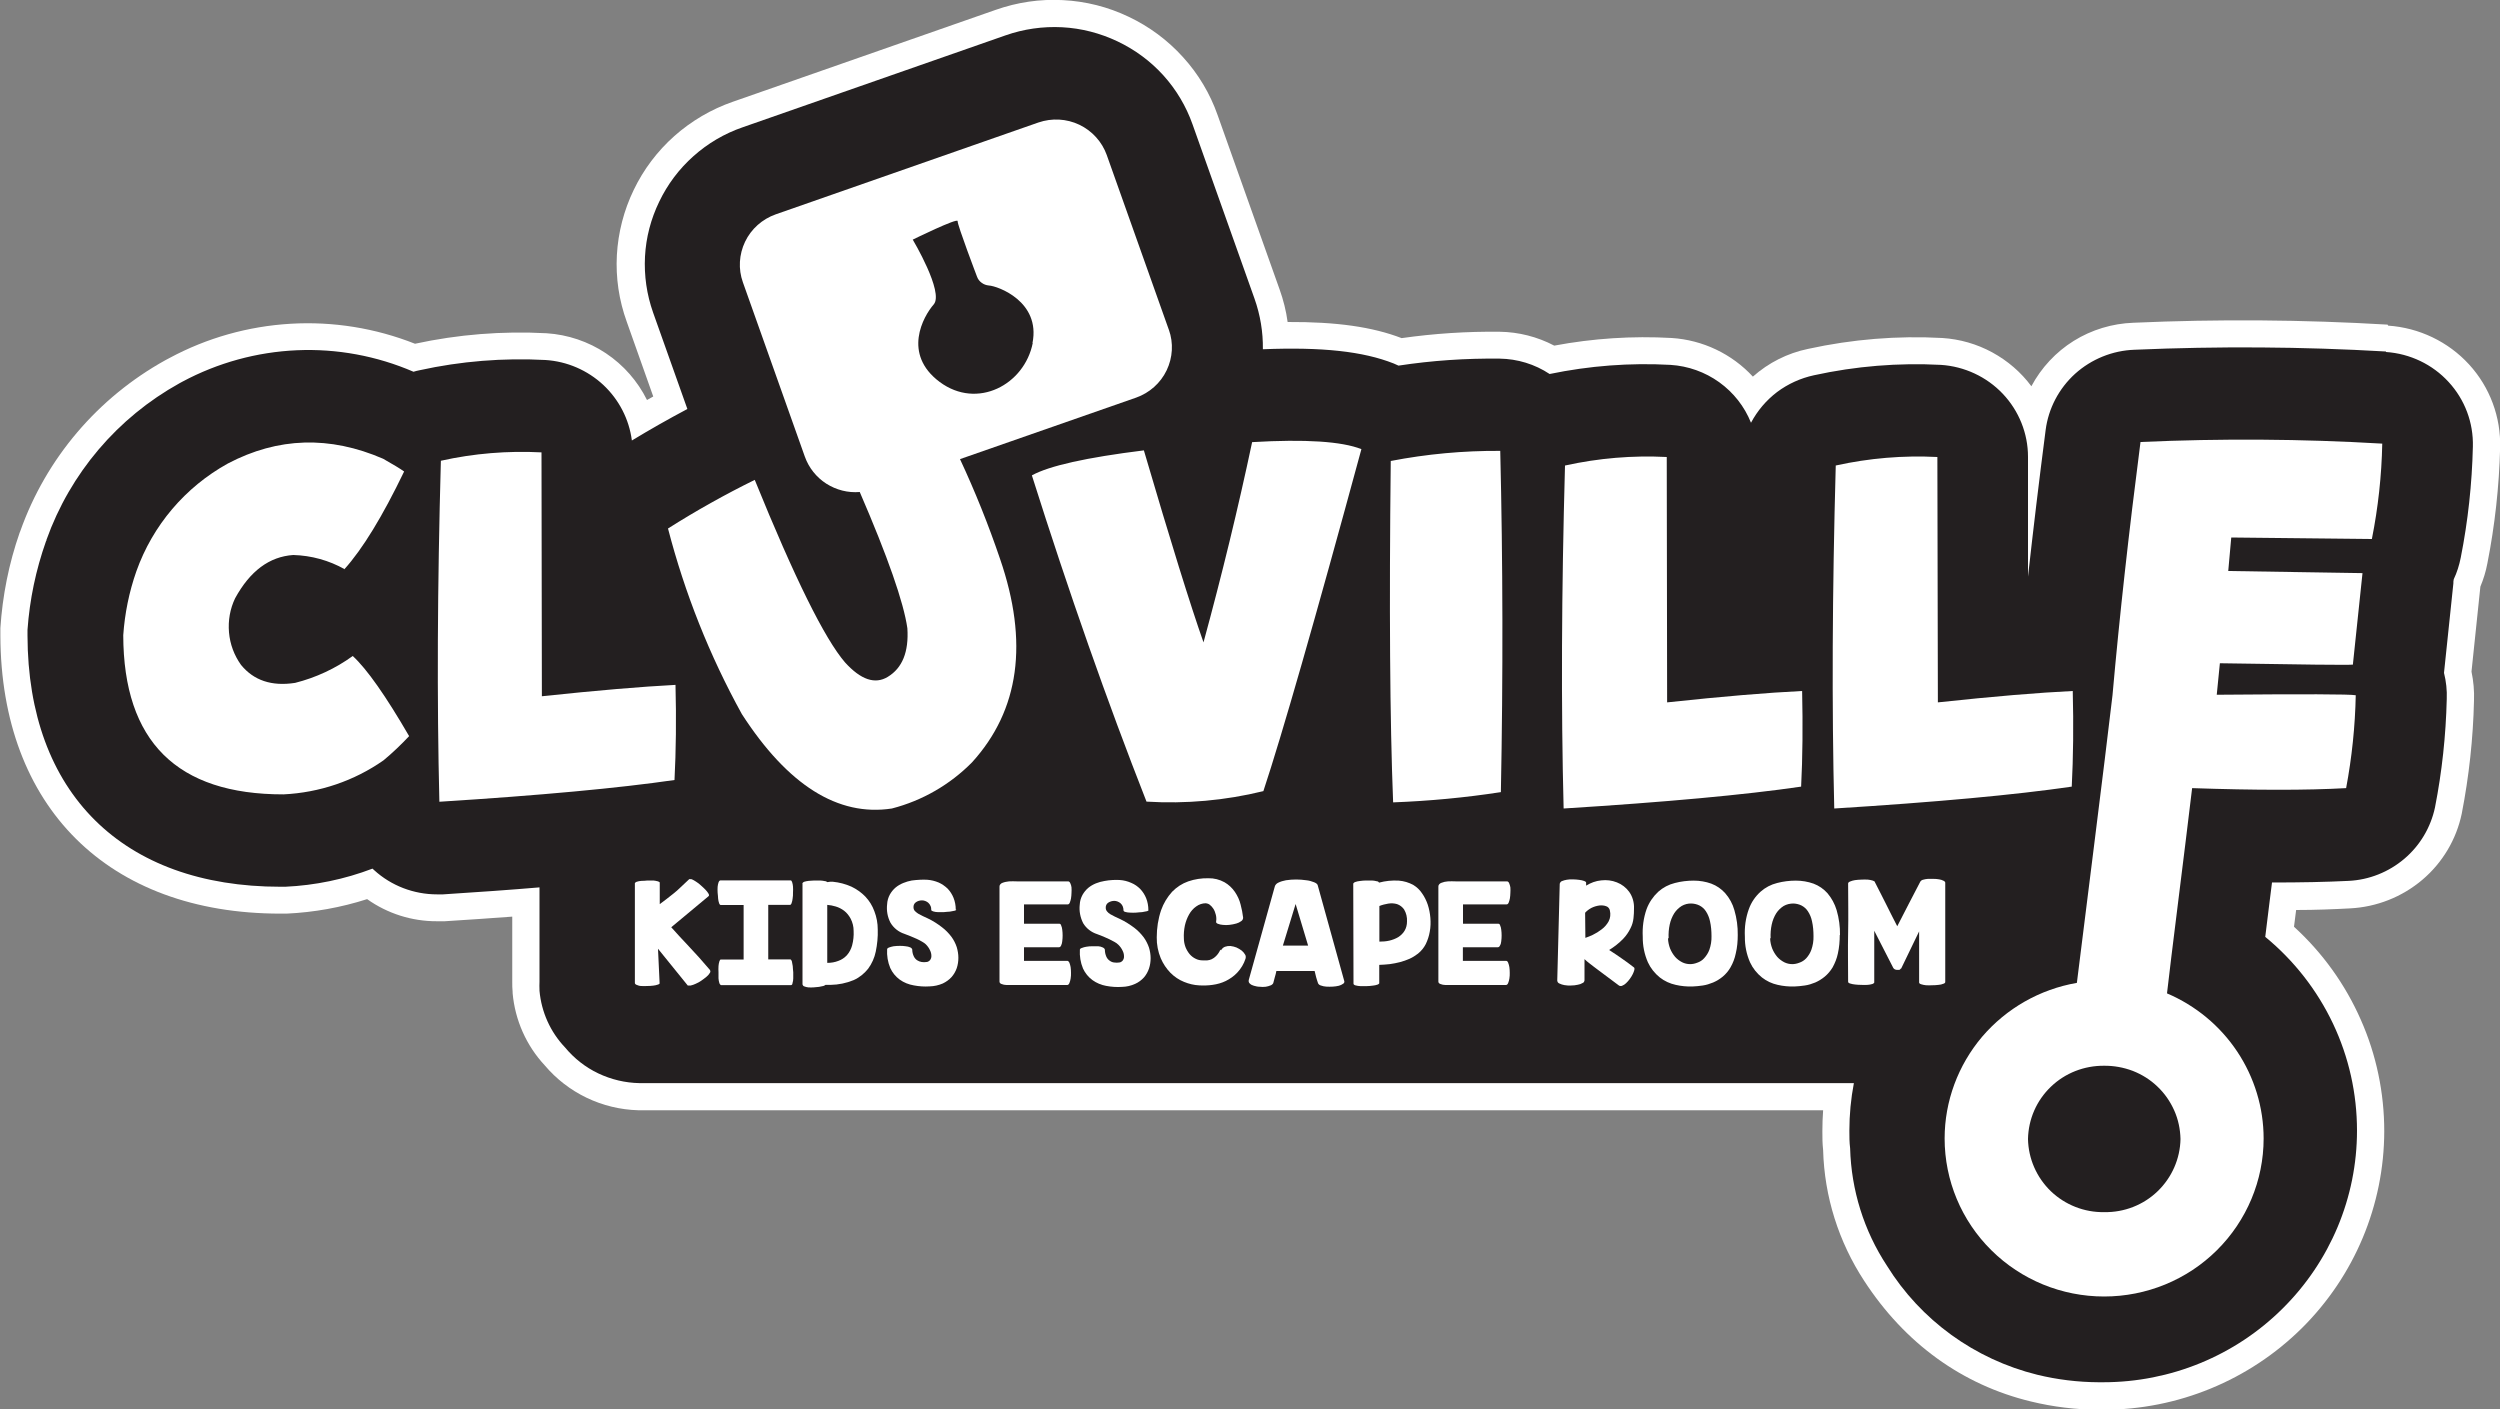 <?xml version="1.0" encoding="UTF-8"?>
<svg id="Layer_2" data-name="Layer 2" xmlns="http://www.w3.org/2000/svg" xmlns:xlink="http://www.w3.org/1999/xlink" viewBox="0 0 200 112.72">
  <rect x="0" y="0" width="200" height="112.72" fill="#808080" stroke="none"/>
  <defs>
    <style>
      .cls-1 {
        fill: none;
      }

      .cls-2 {
        clip-path: url(#clippath);
      }

      .cls-3 {
        fill: #fff;
      }

      .cls-4 {
        fill: #231f20;
      }
    </style>
    <clipPath id="clippath">
      <rect class="cls-1" width="200" height="112.72"/>
    </clipPath>
  </defs>
  <g id="Layer_1-2" data-name="Layer 1">
    <g class="cls-2">
      <g>
        <path class="cls-3" d="M191.01,25.97c-6.77-.4-13.56-.45-20.34-.15-1.69,.06-3.34,.56-4.77,1.45-1.43,.89-2.6,2.15-3.39,3.63-.83-1.12-1.9-2.04-3.13-2.71-1.23-.67-2.59-1.06-3.99-1.15-3.6-.2-7.22,.1-10.74,.87-1.65,.34-3.17,1.11-4.42,2.22-1.68-1.82-4.01-2.93-6.49-3.09-3.15-.18-6.31,.03-9.4,.61-1.35-.71-2.85-1.09-4.37-1.11-2.62-.03-5.24,.14-7.84,.51-2.34-.9-5.21-1.31-9.12-1.29-.12-.89-.34-1.76-.64-2.6l-4.96-13.95c-.6-1.71-1.54-3.29-2.77-4.64-1.22-1.35-2.7-2.45-4.35-3.23-1.65-.79-3.44-1.24-5.26-1.33-1.83-.1-3.65,.17-5.38,.78l-21.02,7.35c-1.73,.6-3.31,1.53-4.68,2.74-1.36,1.21-2.47,2.68-3.25,4.31-.79,1.63-1.25,3.41-1.35,5.22-.1,1.81,.17,3.62,.79,5.33l2.12,5.98-.5,.28c-.75-1.51-1.88-2.8-3.29-3.74-1.41-.94-3.05-1.49-4.74-1.6-3.53-.19-7.08,.09-10.53,.84-3.16-1.25-6.55-1.8-9.95-1.6-3.39,.2-6.7,1.13-9.69,2.74-.11,.06-.22,.11-.32,.17-5.42,3-9.55,7.86-11.61,13.66l-.06,.15c-.86,2.46-1.37,5.03-1.54,7.63v.59c.04,13.72,8.63,22.25,22.4,22.25h.49c2.19-.1,4.36-.49,6.45-1.16,1.63,1.16,3.59,1.78,5.6,1.77h.61c1.88-.12,3.68-.24,5.4-.37v5.2c0,.28,0,.56,.03,.83v.09c.19,2.15,1.09,4.19,2.57,5.78,.92,1.09,2.06,1.97,3.35,2.59,1.29,.62,2.7,.96,4.13,1h94.79c-.04,.56-.06,1.11-.06,1.67s0,.95,.06,1.52c.1,3.72,1.24,7.33,3.28,10.45,3.25,5,7.84,8.33,13.35,9.66,1.77,.43,3.58,.65,5.4,.66h.39c5.96,0,11.67-2.36,15.88-6.53,4.21-4.18,6.58-9.84,6.59-15.75,0-3.07-.63-6.12-1.88-8.93-1.24-2.82-3.06-5.35-5.34-7.43l.17-1.34c1.56,0,3.01-.06,4.32-.13,2.12-.11,4.15-.91,5.77-2.28,1.62-1.37,2.73-3.24,3.16-5.3,.58-2.98,.91-6.01,.98-9.04,.03-.78-.04-1.55-.2-2.32l.71-6.8c.25-.6,.44-1.22,.56-1.86,.6-3.05,.94-6.14,1.02-9.24,.07-2.46-.82-4.86-2.49-6.68-1.67-1.82-3.99-2.93-6.47-3.1"/>
        <path class="cls-4" d="M190.87,28.12c-6.7-.39-13.41-.43-20.11-.14-1.76,.06-3.45,.75-4.75,1.92-1.3,1.18-2.14,2.78-2.36,4.51-.52,4.01-.99,7.93-1.41,11.72v-9.59c0-1.87-.73-3.68-2.02-5.04s-3.07-2.19-4.95-2.31c-3.4-.18-6.82,.1-10.15,.83-1.07,.23-2.08,.69-2.95,1.34-.87,.66-1.58,1.5-2.09,2.46-.52-1.3-1.4-2.42-2.54-3.24-1.14-.82-2.49-1.3-3.9-1.39-3.24-.18-6.49,.07-9.67,.73-1.19-.79-2.58-1.21-4-1.23-2.71-.03-5.41,.15-8.09,.56l-.38-.17c-2.45-.97-5.72-1.33-10.47-1.14,.02-1.38-.21-2.75-.67-4.05l-4.96-13.95c-.51-1.44-1.3-2.77-2.33-3.91-1.03-1.14-2.28-2.06-3.67-2.72-1.39-.66-2.89-1.05-4.43-1.13-1.54-.08-3.08,.14-4.53,.65l-21.02,7.35c-1.46,.5-2.8,1.29-3.94,2.31-1.15,1.02-2.08,2.26-2.74,3.64-.67,1.38-1.06,2.87-1.14,4.39-.08,1.53,.14,3.05,.65,4.49l2.74,7.71c-1.51,.8-2.99,1.64-4.44,2.52-.22-1.7-1.03-3.27-2.29-4.45-1.26-1.17-2.89-1.88-4.62-1.99-3.38-.18-6.77,.09-10.08,.82-.16,.03-.32,.07-.48,.12-2.94-1.27-6.13-1.86-9.33-1.72-3.2,.14-6.33,1-9.15,2.51l-.24,.13c-4.96,2.75-8.74,7.2-10.64,12.52,0,.04,0,.08-.04,.12-.81,2.29-1.31,4.67-1.48,7.09v.46c.03,12.58,7.6,20.09,20.24,20.09h.38c2.39-.11,4.75-.6,6.98-1.45l.13,.12c1.37,1.25,3.17,1.94,5.04,1.94h.47c2.8-.18,5.36-.36,7.72-.56v7.55c-.01,.22-.01,.43,0,.65v.07c.15,1.69,.86,3.29,2.04,4.53,.73,.88,1.63,1.59,2.66,2.08,1.03,.49,2.16,.76,3.3,.78h97.15c-.24,1.25-.36,2.53-.36,3.8,0,.47,0,.94,.06,1.41,.09,3.34,1.1,6.59,2.94,9.39,2.7,4.36,7.02,7.49,12.03,8.73,1.6,.39,3.25,.59,4.89,.6h.39c5.38,0,10.55-2.12,14.35-5.9,3.81-3.78,5.95-8.89,5.95-14.23,0-2.96-.65-5.88-1.92-8.56-1.27-2.68-3.12-5.05-5.42-6.94,.11-.9,.22-1.82,.33-2.68,.07-.56,.14-1.11,.21-1.67,2.29,0,4.33-.04,6.13-.13,1.65-.08,3.21-.71,4.46-1.77,1.25-1.06,2.11-2.51,2.45-4.11,.56-2.86,.87-5.75,.94-8.66,.03-.71-.05-1.42-.22-2.1l.75-7.16c0-.11,0-.22,.03-.33,.26-.55,.44-1.13,.56-1.73,.58-2.93,.9-5.9,.97-8.88,.05-1.91-.64-3.76-1.94-5.17-1.29-1.41-3.09-2.27-5.01-2.4"/>
        <path class="cls-3" d="M50.79,70.65s.05-.08,.15-.11c.12-.04,.24-.06,.37-.07,.15,0,.31-.01,.49-.03h.48c.12,.01,.24,.04,.36,.07,.1,.03,.15,.07,.14,.12v1.7c.17-.12,.35-.26,.52-.39,.17-.13,.35-.28,.56-.44,.21-.16,.39-.33,.59-.52,.21-.19,.43-.4,.68-.64,.03-.03,.1,0,.21,0,.12,.05,.23,.12,.34,.19,.14,.09,.28,.19,.4,.31,.13,.12,.26,.23,.36,.34,.09,.09,.17,.2,.24,.31,.05,.09,.06,.16,0,.21l-2.98,2.48c.38,.43,.84,.93,1.38,1.5,.54,.57,1.12,1.21,1.71,1.91,.02,.04,.04,.08,.04,.12s-.01,.09-.04,.12c-.07,.12-.16,.22-.27,.31-.13,.11-.27,.21-.41,.31-.14,.1-.29,.18-.45,.25-.13,.06-.26,.11-.4,.14h-.24l-2.38-2.94,.13,2.78s-.05,.07-.15,.09c-.12,.04-.24,.07-.36,.08-.16,.02-.32,.03-.48,.03-.16,.01-.32,.01-.48,0-.13,0-.25-.04-.37-.09-.1-.04-.15-.1-.14-.18v-7.96Z"/>
        <path class="cls-3" d="M57.66,78.8s-.08-.05-.11-.15c-.04-.12-.06-.25-.07-.38v-.49c-.01-.16-.01-.33,0-.49,.01-.13,.03-.26,.07-.38,.03-.1,.07-.15,.12-.15h1.82v-4.36h-1.83c-.05,0-.1-.05-.13-.14-.04-.12-.07-.24-.08-.37,0-.14-.03-.31-.04-.48-.01-.16-.01-.31,0-.47,.01-.13,.04-.25,.08-.37,.04-.09,.09-.14,.16-.14h5.6c.05,0,.09,.05,.12,.14,.04,.12,.06,.24,.07,.36,.01,.16,.01,.31,0,.47,0,.17,0,.33-.03,.48-.01,.12-.04,.24-.08,.36-.03,.1-.08,.15-.13,.15h-1.74v4.36h1.78s.08,.05,.11,.16c.03,.12,.05,.25,.07,.38,0,.16,.03,.32,.04,.49,0,.16,0,.33,0,.49,0,.13-.02,.25-.06,.38,0,.11-.07,.16-.12,.16h-5.61Z"/>
        <path class="cls-3" d="M66.19,77.03c.3,0,.6-.05,.88-.16,.26-.09,.49-.25,.68-.45,.2-.23,.34-.5,.42-.79,.1-.38,.14-.77,.12-1.16,0-.34-.08-.67-.24-.98-.13-.24-.3-.46-.52-.63-.2-.15-.43-.27-.67-.34-.22-.07-.45-.11-.68-.13v4.63Zm-2-6.37s.06-.09,.15-.12c.11-.03,.23-.06,.35-.07,.14,0,.29-.03,.46-.03,.17,0,.32,0,.46,0,.13,0,.25,.03,.38,.05,.07,0,.14,.04,.2,.08l.22-.03h.22c.51,.05,1.01,.18,1.48,.39,.42,.2,.8,.47,1.12,.8,.32,.34,.56,.73,.72,1.17,.18,.47,.27,.96,.27,1.46,.02,.59-.04,1.19-.16,1.77-.1,.49-.31,.96-.61,1.37-.31,.39-.71,.71-1.16,.91-.58,.24-1.21,.37-1.84,.38h-.41s-.11,.08-.18,.09c-.11,.03-.23,.05-.34,.07l-.43,.04c-.14,.01-.28,.01-.43,0-.11-.01-.22-.04-.32-.08-.04-.01-.07-.03-.09-.06-.02-.03-.04-.06-.05-.1v-8.06Z"/>
        <path class="cls-3" d="M76.51,72.78s-.05,.06-.15,.08c-.12,.03-.24,.05-.37,.07-.15,0-.31,.03-.48,.04-.16,0-.32,0-.48,0-.13,0-.25-.02-.38-.06-.1-.03-.15-.07-.15-.12,0-.11-.01-.22-.06-.32-.04-.1-.11-.19-.19-.26-.14-.11-.31-.18-.49-.18-.18,0-.35,.05-.49,.15-.07,.05-.12,.11-.15,.18-.03,.07-.05,.15-.04,.23,0,.11,.04,.21,.11,.29,.08,.08,.17,.15,.26,.21,.12,.07,.24,.13,.36,.19l.43,.2c.4,.19,.77,.43,1.12,.7,.29,.22,.54,.48,.76,.77,.18,.25,.32,.52,.42,.82,.08,.28,.13,.56,.13,.85,0,.28-.04,.56-.13,.83-.09,.26-.23,.5-.41,.71-.2,.22-.44,.39-.71,.52-.33,.14-.68,.22-1.04,.23-.43,.03-.86,0-1.28-.08-.4-.07-.79-.22-1.12-.46-.33-.24-.59-.56-.76-.93-.2-.48-.28-.99-.25-1.5,0-.05,.05-.1,.15-.14,.12-.04,.24-.08,.37-.1,.16-.02,.32-.03,.48-.03,.16,0,.32,0,.48,.03,.13,.01,.25,.04,.37,.09,.1,.05,.15,.11,.16,.18,0,.18,.04,.36,.12,.53,.06,.13,.15,.24,.27,.32,.11,.07,.23,.12,.36,.14,.13,.02,.26,.02,.39,0,.06,0,.11-.02,.16-.05,.05-.03,.09-.06,.13-.11,.07-.1,.11-.22,.1-.34,0-.15-.04-.3-.11-.44-.08-.18-.2-.34-.34-.48-.09-.08-.19-.15-.3-.21-.14-.08-.28-.16-.42-.22-.16-.07-.32-.14-.49-.21-.17-.07-.34-.13-.49-.19-.47-.15-.87-.47-1.12-.89-.24-.46-.33-.97-.27-1.48,.01-.27,.09-.54,.22-.78,.12-.21,.27-.4,.46-.56,.18-.15,.39-.27,.61-.36,.22-.09,.45-.16,.68-.2,.22-.03,.45-.05,.67-.06,.19-.01,.37-.01,.56,0,.32,.02,.63,.1,.92,.22,.27,.12,.51,.29,.72,.49,.2,.21,.36,.46,.47,.73,.12,.3,.18,.62,.18,.95"/>
        <path class="cls-3" d="M79.96,70.92c0-.07,.02-.13,.07-.18,.04-.05,.1-.09,.16-.11,.17-.07,.35-.1,.53-.12,.21-.01,.42-.01,.63,0h4.1c.07,0,.13,.05,.17,.14,.05,.11,.09,.22,.1,.34,.01,.15,.01,.3,0,.44,0,.15-.02,.3-.04,.45-.02,.12-.06,.23-.1,.34-.04,.09-.1,.13-.15,.13-.05,0-.25,0-.44,0h-3.07v.46c0,.07,0,.14,0,.21v.1s0,.07,0,.1v.68h2.83c.06,0,.11,.03,.14,.13,.05,.11,.08,.23,.09,.35,.02,.15,.03,.3,.03,.46,0,.15-.01,.3-.03,.46-.01,.12-.04,.23-.09,.34-.04,.09-.1,.14-.17,.14h-2.8v1.09h3.48c.05,0,.1,.05,.15,.14,.04,.11,.08,.23,.1,.36,.02,.15,.03,.31,.03,.46,0,.15,0,.3-.03,.46-.02,.12-.05,.24-.1,.36-.04,.1-.11,.15-.17,.15h-4.86c-.14,0-.27-.03-.4-.08-.11-.04-.16-.11-.16-.19v-7.62Z"/>
        <path class="cls-3" d="M91.89,72.82s-.05,.06-.15,.08c-.12,.03-.24,.05-.37,.07-.15,0-.31,.03-.48,.04-.16,.01-.32,.01-.48,0-.12,0-.25-.02-.37-.05-.11-.03-.16-.07-.16-.13,0-.11-.02-.22-.06-.32-.04-.1-.11-.19-.19-.26-.14-.11-.31-.18-.49-.18-.17,0-.34,.05-.49,.15-.07,.05-.12,.11-.15,.18-.03,.07-.05,.16-.04,.24,0,.1,.04,.2,.11,.28,.07,.09,.16,.16,.26,.22,.11,.06,.23,.12,.36,.19l.43,.2c.4,.19,.77,.43,1.12,.69,.29,.22,.54,.48,.76,.77,.18,.25,.32,.53,.42,.82,.08,.27,.13,.56,.13,.84,0,.28-.04,.56-.13,.83-.09,.26-.22,.5-.4,.71-.2,.22-.44,.4-.71,.52-.33,.15-.68,.23-1.04,.24-.43,.03-.86,0-1.28-.08-.39-.07-.77-.23-1.09-.46-.33-.24-.59-.56-.76-.93-.2-.48-.28-.99-.25-1.5,0-.06,.05-.11,.15-.14,.12-.05,.24-.08,.36-.1,.16-.03,.32-.04,.48-.04,.16,0,.32,0,.48,0,.13,.01,.25,.04,.37,.1,.1,.05,.15,.11,.16,.18,0,.19,.04,.38,.12,.56,.06,.13,.15,.24,.27,.32,.11,.08,.23,.13,.36,.14,.13,.02,.26,.02,.39,0,.06,0,.11-.02,.16-.05,.05-.03,.09-.06,.13-.11,.07-.1,.11-.22,.1-.34,0-.15-.04-.31-.11-.44-.08-.18-.2-.34-.34-.48-.09-.09-.19-.16-.3-.22-.12-.07-.26-.14-.42-.22l-.49-.22-.49-.19c-.47-.15-.87-.46-1.12-.88-.23-.46-.33-.97-.27-1.48,.01-.27,.09-.54,.22-.78,.12-.21,.27-.4,.46-.56,.18-.15,.39-.27,.61-.36,.22-.09,.45-.15,.68-.19,.22-.04,.44-.07,.67-.08,.19-.01,.37-.01,.56,0,.32,.02,.63,.1,.92,.23,.27,.11,.51,.28,.72,.49,.2,.21,.36,.46,.47,.73,.12,.3,.18,.63,.18,.96"/>
        <path class="cls-3" d="M97.68,76.03c.07-.13,.18-.24,.32-.29,.14-.05,.29-.07,.44-.06,.17,.02,.33,.06,.48,.12,.15,.07,.29,.15,.42,.25,.11,.09,.2,.2,.27,.32,.03,.05,.05,.1,.05,.16,0,.06,0,.11-.02,.17-.13,.41-.36,.79-.66,1.11-.26,.28-.58,.5-.92,.67-.33,.16-.69,.26-1.06,.31-.35,.05-.71,.06-1.06,.04-.42-.02-.83-.12-1.22-.28-.4-.16-.77-.41-1.08-.72-.33-.34-.59-.73-.78-1.17-.22-.53-.33-1.1-.32-1.67,0-.74,.11-1.48,.35-2.18,.19-.54,.49-1.04,.88-1.47,.36-.37,.8-.66,1.29-.83,.52-.18,1.06-.26,1.61-.25,.45-.01,.89,.1,1.29,.32,.33,.19,.61,.45,.83,.77,.21,.31,.37,.65,.46,1.02,.09,.34,.16,.69,.2,1.04,0,.05-.01,.11-.04,.16s-.06,.09-.11,.12c-.12,.09-.25,.15-.39,.19-.18,.05-.37,.09-.56,.11-.18,.02-.35,.02-.53,0-.14-.01-.27-.04-.4-.09-.1-.04-.15-.11-.13-.18,.03-.19,.02-.37-.03-.56-.04-.16-.1-.32-.19-.46-.08-.12-.17-.23-.29-.32-.09-.07-.2-.11-.31-.12-.28,0-.55,.09-.78,.26-.23,.16-.42,.38-.56,.63-.16,.28-.27,.58-.34,.89-.07,.34-.1,.69-.08,1.04,0,.24,.05,.47,.13,.69,.08,.2,.19,.39,.33,.56,.13,.15,.29,.28,.48,.37,.17,.09,.37,.13,.56,.13h.37c.12-.01,.24-.04,.35-.09,.13-.06,.25-.15,.35-.25,.15-.15,.27-.33,.35-.52"/>
        <path class="cls-3" d="M102.63,75.65h2.02l-1-3.33-1.02,3.33Zm4.92,2.82s0,.09-.01,.13c-.02,.04-.05,.08-.09,.1-.1,.07-.22,.13-.34,.16-.16,.04-.33,.06-.49,.07-.17,.01-.34,.01-.52,0-.15-.01-.29-.04-.43-.09-.05-.01-.1-.04-.14-.07-.04-.03-.07-.07-.09-.12-.05-.16-.11-.32-.15-.48-.04-.16-.08-.32-.12-.49h-3.06c-.03,.16-.07,.32-.12,.48-.04,.16-.09,.32-.13,.49-.02,.04-.05,.08-.09,.11-.04,.03-.08,.06-.12,.07-.12,.05-.26,.09-.39,.11-.16,.02-.33,.02-.49,0-.16,0-.31-.04-.46-.08-.12-.03-.24-.09-.33-.18-.04-.04-.07-.08-.08-.13-.01-.05-.01-.1,0-.15l2.07-7.43c.01-.08,.05-.15,.1-.21,.05-.06,.11-.11,.18-.14,.2-.1,.41-.16,.63-.2,.27-.04,.54-.06,.81-.06,.27,0,.54,.02,.81,.06,.22,.02,.43,.08,.63,.16,.17,.07,.27,.15,.29,.25l2.12,7.65Z"/>
        <path class="cls-3" d="M110.35,75.33c.27,0,.54-.02,.8-.08,.25-.06,.49-.15,.71-.28,.2-.13,.38-.3,.5-.5,.14-.23,.2-.49,.2-.75,.02-.34-.06-.67-.23-.96-.14-.2-.33-.35-.56-.43-.23-.07-.48-.08-.72-.04-.24,.04-.48,.1-.7,.19v2.85Zm-2.08-4.66s.05-.08,.15-.11c.12-.04,.24-.07,.37-.08,.16-.02,.32-.04,.48-.04,.16,0,.32,0,.48,0,.13,0,.26,.03,.39,.06,.11,0,.16,.07,.18,.11,.52-.14,1.05-.19,1.58-.16,.41,.03,.81,.15,1.17,.35,.28,.17,.51,.39,.69,.66,.2,.28,.35,.59,.46,.91,.11,.34,.18,.7,.21,1.06,.03,.37,.02,.74-.05,1.11-.06,.35-.17,.68-.32,.99-.15,.29-.36,.55-.62,.76-.21,.16-.43,.3-.67,.41-.25,.11-.51,.2-.77,.27-.27,.07-.54,.12-.82,.16-.28,.03-.56,.05-.84,.06v1.48s-.05,.07-.14,.1c-.12,.04-.25,.07-.38,.08-.16,.02-.33,.04-.49,.04-.17,0-.33,0-.5,0-.13,0-.26-.03-.39-.06-.11-.03-.16-.08-.16-.14l-.02-8Z"/>
        <path class="cls-3" d="M115.07,70.92c0-.07,.02-.13,.07-.18,.04-.05,.1-.09,.16-.11,.17-.07,.35-.11,.53-.12,.21-.01,.42-.01,.63,0h4.1c.07,0,.13,.05,.17,.14,.05,.11,.08,.23,.1,.34,.01,.15,.01,.3,0,.44,0,.15-.02,.3-.04,.45-.02,.12-.06,.23-.1,.34-.04,.09-.1,.13-.15,.13-.06,0-.25,0-.43,0h-3.07v.46c0,.07,0,.14,0,.21v.1s0,.07,0,.1v.68h2.83c.06,0,.11,.03,.14,.13,.05,.11,.08,.23,.09,.35,.02,.15,.03,.3,.03,.46,0,.15-.01,.3-.03,.46-.01,.12-.04,.24-.1,.34-.04,.09-.1,.14-.17,.14h-2.8v1.09h3.47c.06,0,.11,.05,.15,.14,.04,.11,.08,.23,.1,.36,.02,.15,.03,.31,.03,.46s0,.3-.03,.46c-.02,.12-.05,.24-.1,.36-.04,.1-.11,.15-.17,.15h-4.85c-.14,0-.27-.03-.4-.08-.11-.04-.16-.11-.16-.19v-7.62Z"/>
        <path class="cls-3" d="M126.83,75.03c.2-.07,.4-.15,.59-.24,.25-.12,.49-.27,.71-.44,.23-.17,.42-.39,.56-.64,.14-.27,.17-.57,.1-.87-.01-.08-.05-.15-.1-.21-.05-.06-.12-.11-.19-.13-.18-.07-.37-.08-.56-.06-.21,.03-.42,.09-.62,.19-.19,.1-.37,.23-.51,.39l.02,2Zm-2.04-4.34s.02-.09,.05-.12c.03-.04,.07-.06,.11-.08,.12-.05,.26-.09,.39-.11,.17-.03,.33-.04,.5-.03,.17,0,.34,.02,.51,.04,.13,.01,.26,.05,.39,.09,.1,.04,.15,.08,.15,.13v.24c.37-.23,.78-.38,1.21-.42,.43-.05,.85,0,1.25,.16,.39,.15,.73,.41,.98,.75,.28,.39,.41,.87,.39,1.34,0,.26-.01,.51-.04,.77-.03,.28-.11,.56-.24,.81-.15,.31-.35,.6-.59,.85-.33,.34-.71,.64-1.12,.89l.52,.34,.48,.33c.16,.11,.32,.23,.48,.34l.5,.38c.05,.03,.06,.1,.04,.2-.03,.12-.08,.23-.13,.34-.07,.14-.15,.27-.24,.39-.09,.12-.19,.24-.3,.34-.09,.09-.19,.15-.31,.2-.04,.02-.09,.03-.14,.02-.05,0-.09-.02-.13-.05l-.83-.62-.79-.59c-.25-.18-.47-.36-.67-.51-.2-.15-.35-.28-.45-.38v1.69s-.01,.09-.04,.13c-.02,.04-.06,.07-.11,.09-.12,.07-.25,.12-.39,.14-.18,.04-.35,.06-.53,.06-.18,.01-.36,0-.53-.03-.14-.02-.28-.07-.41-.13-.05-.02-.09-.05-.12-.09s-.04-.09-.05-.14l.2-7.8Z"/>
        <path class="cls-3" d="M133.44,75.07c.01,.28,.07,.56,.17,.82,.1,.24,.23,.46,.4,.66,.16,.18,.35,.32,.56,.43,.2,.1,.42,.15,.64,.15,.19,0,.38-.04,.56-.11,.21-.07,.41-.19,.56-.36,.18-.2,.33-.43,.42-.68,.12-.35,.18-.71,.17-1.08,0-.4-.03-.81-.12-1.2-.06-.28-.17-.56-.33-.8-.13-.2-.3-.35-.51-.46-.2-.1-.42-.15-.64-.16-.28-.01-.55,.06-.79,.2-.24,.15-.44,.35-.59,.58-.17,.27-.29,.57-.36,.89-.08,.36-.11,.74-.09,1.11m5.53-.27c0,.5-.04,1-.16,1.49-.08,.39-.22,.76-.42,1.11-.16,.28-.37,.53-.62,.74-.23,.19-.49,.35-.77,.47-.27,.11-.55,.2-.83,.24-.28,.04-.56,.07-.84,.08-.44,.01-.89-.03-1.32-.13-.46-.1-.9-.3-1.27-.59-.41-.33-.74-.74-.96-1.22-.28-.64-.42-1.34-.41-2.04-.04-.75,.06-1.51,.31-2.22,.2-.53,.52-1,.93-1.38,.38-.34,.84-.58,1.33-.7,.49-.13,1-.19,1.51-.19,.48,0,.96,.08,1.4,.24,.43,.16,.82,.43,1.12,.77,.34,.39,.59,.85,.73,1.35,.19,.65,.28,1.32,.27,2"/>
        <path class="cls-3" d="M141.61,75.07c.01,.28,.07,.56,.17,.82,.1,.24,.23,.46,.4,.66,.16,.18,.35,.32,.56,.43,.2,.1,.42,.15,.64,.15,.19,0,.38-.04,.56-.11,.21-.07,.4-.19,.56-.36,.18-.2,.32-.43,.41-.68,.12-.35,.18-.71,.17-1.08,0-.4-.03-.81-.12-1.2-.06-.29-.17-.56-.33-.8-.13-.2-.3-.35-.51-.46-.2-.1-.42-.15-.64-.16-.28,0-.55,.06-.79,.2-.24,.15-.44,.35-.59,.58-.17,.27-.29,.57-.36,.89-.08,.36-.11,.74-.09,1.11m5.53-.27c0,.5-.04,1-.15,1.49-.08,.39-.23,.76-.42,1.11-.17,.28-.38,.53-.63,.74-.23,.19-.49,.35-.76,.47-.27,.11-.55,.2-.84,.24-.28,.04-.56,.07-.84,.08-.44,.01-.89-.03-1.32-.13-.46-.1-.89-.3-1.26-.59-.41-.33-.74-.74-.96-1.22-.28-.64-.42-1.34-.41-2.04-.04-.75,.06-1.51,.32-2.22,.19-.53,.51-1,.93-1.38,.38-.34,.84-.58,1.33-.7,.49-.13,1-.19,1.5-.19,.48,0,.96,.08,1.41,.24,.43,.16,.82,.43,1.12,.77,.33,.39,.58,.85,.73,1.35,.19,.65,.28,1.32,.27,2"/>
        <path class="cls-3" d="M152.08,77.47c-.03,.05-.08,.09-.13,.12-.06,0-.12,0-.18,0-.06,0-.12-.01-.18-.04-.05-.02-.1-.07-.13-.12l-1.52-2.97v4.15s-.05,.08-.15,.11c-.13,.04-.26,.06-.39,.07-.17,.01-.33,.01-.5,0-.17,0-.33-.01-.5-.03-.13-.01-.26-.04-.39-.08-.11-.03-.16-.08-.16-.14,0-1.31-.03-2.62,0-3.93,.03-1.31,0-2.62,0-3.93,0-.06,.05-.12,.16-.16,.12-.05,.25-.09,.39-.11,.17-.02,.34-.04,.51-.04,.17-.01,.34-.01,.52,0,.14,.01,.27,.04,.4,.08,.11,.04,.17,.08,.17,.14,.16,.31,.31,.61,.46,.9,.15,.29,.29,.56,.43,.85l.43,.86c.15,.29,.3,.59,.46,.9,.31-.59,.62-1.19,.92-1.79l.93-1.79c.05-.07,.12-.12,.21-.14,.13-.04,.26-.06,.39-.07,.15,0,.31,0,.46,0,.15,0,.3,.01,.45,.04,.12,.02,.23,.05,.34,.11,.09,.04,.14,.1,.14,.16v7.94c0,.06-.05,.11-.15,.14-.12,.05-.25,.08-.39,.09-.16,.02-.33,.03-.5,.03-.17,.01-.33,.01-.5,0-.13-.01-.26-.04-.39-.08-.1-.03-.16-.08-.16-.14v-4.09l-1.44,2.98Z"/>
        <path class="cls-3" d="M93.5,26.36l-4.96-13.96c-.38-1.06-1.17-1.93-2.19-2.42-1.03-.49-2.2-.55-3.28-.18l-21.02,7.35c-1.07,.38-1.95,1.16-2.44,2.18-.49,1.02-.56,2.19-.18,3.25l4.96,13.96c.32,.89,.92,1.64,1.71,2.15,.8,.51,1.74,.75,2.68,.67,2.24,5.18,3.51,8.82,3.81,10.9,.12,1.89-.4,3.18-1.57,3.89-1.02,.62-2.16,.23-3.42-1.16-1.62-1.88-4.03-6.74-7.22-14.6-2.38,1.17-4.7,2.47-6.94,3.89,1.34,5.17,3.32,10.16,5.91,14.85,3.68,5.69,7.69,8.21,12,7.55,2.44-.63,4.65-1.91,6.41-3.69,3.8-4.18,4.54-9.61,2.24-16.29-.92-2.71-1.99-5.38-3.2-7.97l14.09-4.92c1.07-.38,1.95-1.16,2.44-2.18,.49-1.02,.56-2.19,.18-3.25m-10.89,1.06c-.66,3.33-4.43,5.35-7.44,3.12-3.01-2.24-1.32-5.25-.48-6.21,.83-.97-1.68-5.18-1.68-5.18,0,0,3.62-1.78,3.59-1.48-.03,.29,1.55,4.44,1.55,4.44,.07,.2,.2,.37,.37,.49,.17,.13,.37,.2,.58,.22,.71,.04,4.15,1.28,3.49,4.6"/>
        <path class="cls-3" d="M146.86,37.24c-.28,10.14-.32,19.28-.12,27.44,8.16-.51,14.49-1.09,19-1.75,.12-2.35,.15-4.9,.08-7.65-2.73,.13-6.33,.43-10.79,.91l-.04-19.63c-2.73-.14-5.46,.09-8.13,.68Zm-21.66,0c-.28,10.14-.32,19.28-.11,27.44,8.15-.51,14.49-1.09,19-1.75,.12-2.35,.14-4.9,.08-7.65-2.73,.13-6.33,.43-10.8,.91l-.03-19.63c-2.73-.14-5.46,.09-8.13,.68Zm-13.94-.37c-.13,11.69-.07,20.8,.19,27.32,2.89-.11,5.77-.38,8.62-.82,.18-9.33,.16-18.43-.05-27.3-2.94-.02-5.88,.25-8.77,.81Zm-2.35-.94c-1.57-.62-4.48-.81-8.74-.56-1.12,5.29-2.42,10.63-3.89,16.02-1.05-2.98-2.64-8.1-4.77-15.36-4.6,.57-7.59,1.24-8.96,2,2.96,9.37,6.02,18.07,9.17,26.1,3.14,.19,6.3-.09,9.35-.84,1.49-4.5,4.11-13.62,7.84-27.35"/>
        <path class="cls-3" d="M35.27,36.86c-.28,10.07-.32,19.17-.12,27.28,8.08-.51,14.35-1.09,18.81-1.74,.12-2.34,.15-4.88,.08-7.61-2.7,.14-6.27,.44-10.69,.91l-.03-19.51c-2.7-.14-5.41,.08-8.05,.67Zm-7.73,8.69c1.47-1.63,3.06-4.24,4.79-7.83-.32-.23-.87-.56-1.68-1.02-4.27-1.85-8.41-1.73-12.42,.38-3.42,1.89-6.02,4.96-7.32,8.62-.58,1.65-.93,3.37-1.05,5.12,.02,8.5,4.3,12.74,12.82,12.73,2.88-.14,5.66-1.08,8.01-2.73,.72-.6,1.4-1.25,2.04-1.93-1.87-3.22-3.37-5.36-4.51-6.41-1.38,1-2.95,1.73-4.61,2.15-1.87,.29-3.31-.19-4.33-1.44-.55-.77-.88-1.66-.96-2.6-.08-.94,.08-1.88,.49-2.73,1.19-2.18,2.74-3.33,4.65-3.46,1.45,.04,2.86,.43,4.12,1.14"/>
        <path class="cls-3" d="M189.75,43.12c.5-2.51,.78-5.07,.83-7.63-6.44-.38-12.89-.42-19.34-.13-.93,7.19-1.68,13.94-2.24,20.26-.56,4.86-2.44,19.67-2.85,23.01-2.96,.51-5.64,2.04-7.58,4.31-1.93,2.28-3,5.16-3,8.14,0,3.35,1.34,6.57,3.74,8.94,2.39,2.37,5.63,3.7,9.02,3.7s6.63-1.33,9.02-3.7c2.39-2.37,3.74-5.59,3.74-8.94,0-2.47-.74-4.89-2.11-6.95-1.37-2.06-3.32-3.68-5.62-4.66,.28-2.54,1.42-11.44,2.01-16.42,5.01,.17,9.13,.18,12.32,0,.46-2.45,.72-4.94,.77-7.43-.44-.09-4.15-.1-11.12-.04l.25-2.52c6.66,.11,10.21,.15,10.64,.11l.77-7.32-10.74-.17,.24-2.68,11.23,.12Zm-21.44,42.14c.79-.01,1.57,.13,2.31,.41,.74,.29,1.41,.71,1.98,1.26,.57,.54,1.02,1.19,1.34,1.91,.32,.72,.48,1.49,.5,2.28-.03,1.58-.69,3.08-1.83,4.18-1.14,1.1-2.68,1.7-4.27,1.67-1.59,.03-3.13-.58-4.27-1.67-1.14-1.1-1.8-2.6-1.83-4.18,.03-1.58,.68-3.08,1.83-4.18,1.14-1.1,2.68-1.7,4.28-1.68"/>
      </g>
    </g>
  </g>
</svg>
